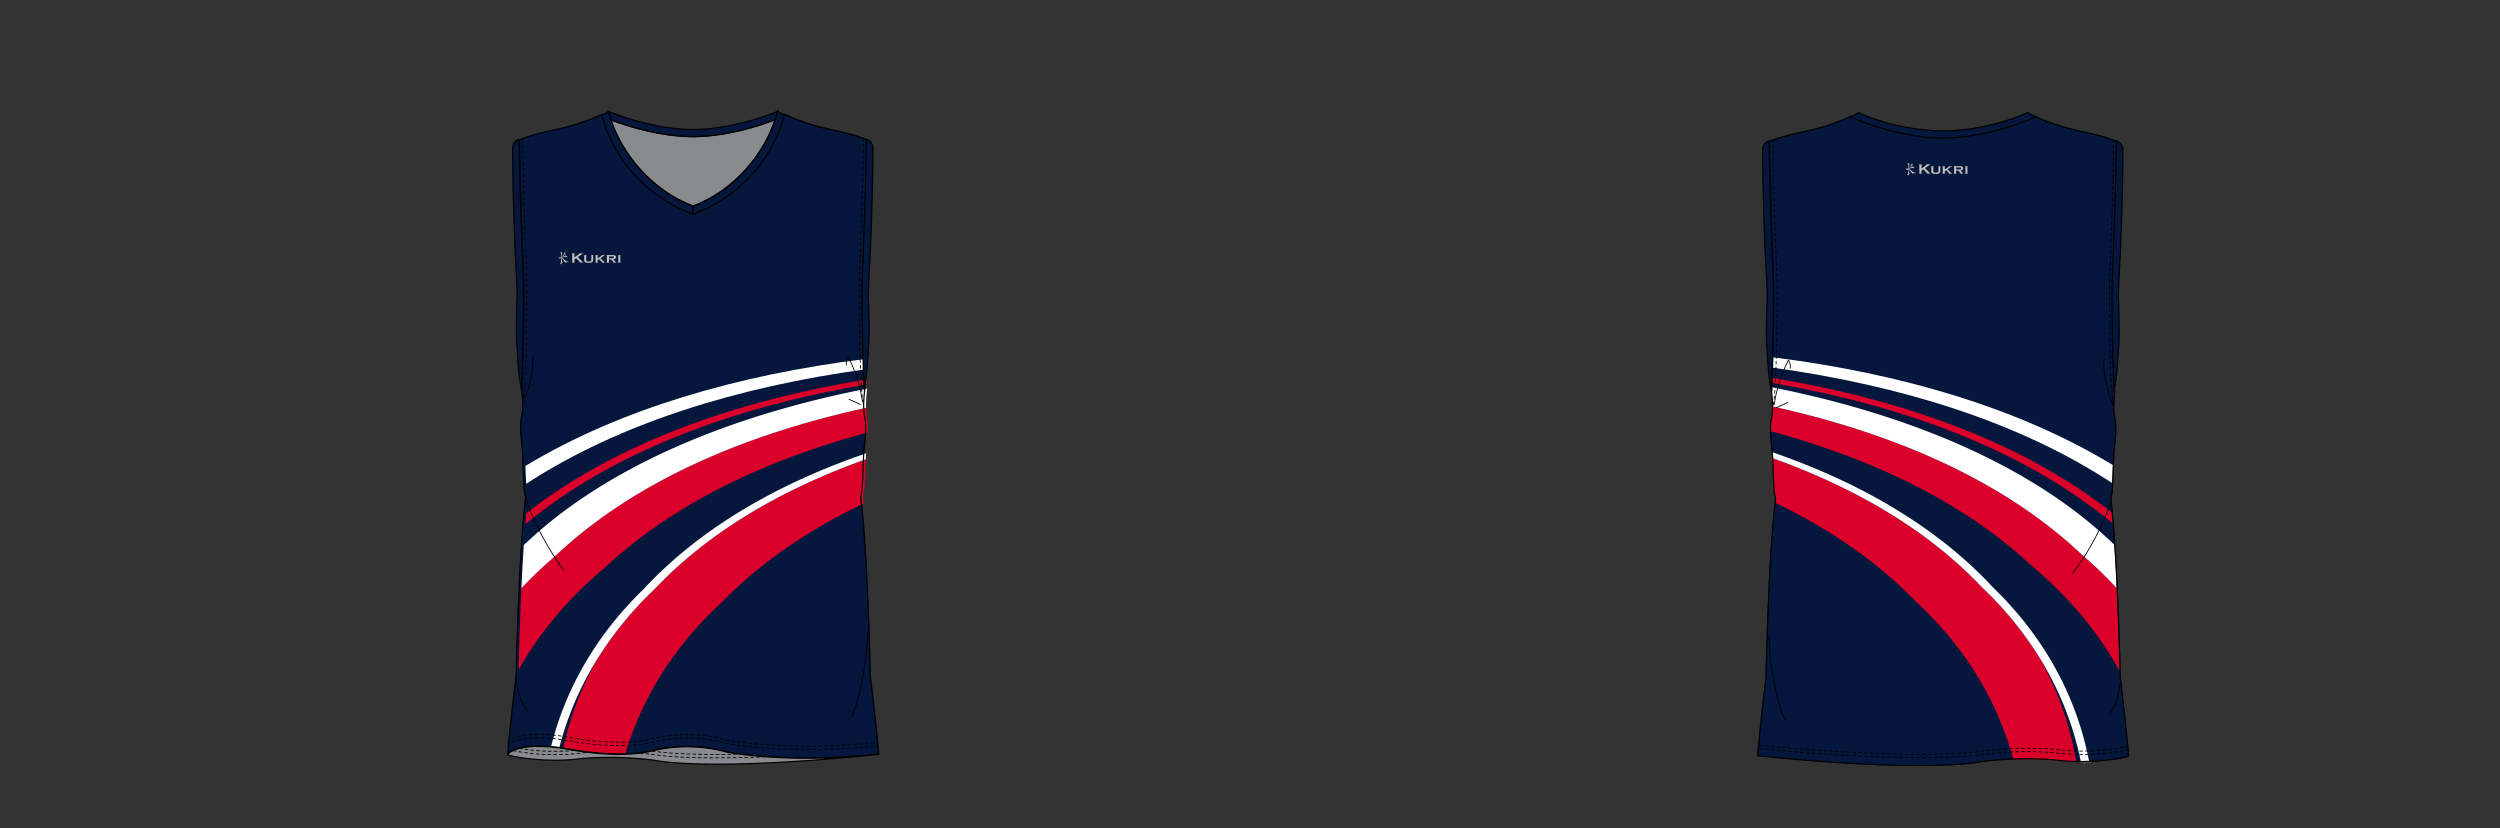 <?xml version="1.0" encoding="UTF-8"?><svg xmlns="http://www.w3.org/2000/svg" xmlns:xlink="http://www.w3.org/1999/xlink" contentScriptType="text/ecmascript" zoomAndPan="magnify" contentStyleType="text/css" style="position: relative; overflow: visible;" version="1.1" width="1600" preserveAspectRatio="xMinYMin meet" viewBox="0 0 1600 530" height="530" x="0" y="0"><rect x="0" y="0" width="1600" height="530" fill="#333333" stroke="none"/><svg contentScriptType="text/ecmascript" zoomAndPan="magnify" xmlns:xlink="http://www.w3.org/1999/xlink" contentStyleType="text/css" id="641913_FRONT" style="overflow: visible;" contentstyletype="text/css" version="1.1" width="880" preserveAspectRatio="xMinYMin meet" viewBox="-160 0 660 503" height="530" class="" xmlns="http://www.w3.org/2000/svg" x="0" y="0" contentscripttype="text/ecmascript">
    <svg contentScriptType="text/ecmascript" zoomAndPan="magnify" xmlns:xlink="http://www.w3.org/1999/xlink" contentStyleType="text/css" id="54794_1_BODY_FRONT" style="position: absolute; left: 148px; top: 69px;" contentstyletype="text/css" version="1.1" width="226.23" preserveAspectRatio="xMidYMid meet" viewBox="0 0 226.23 391.7" height="391.7" class="" xmlns="http://www.w3.org/2000/svg" x="148" y="69" contentscripttype="text/ecmascript">
        <defs/>
        <g id="Layer_1" data-name="Layer 1">
            <path transform="translate(-663.15 -23.68)" fill="#05173c" data-p="1" id="54794_1_BODY_FRONT_L0_S1" d="M881.78,39.6h0v.19c0,24.56-2.5,85.52-2.5,85.52-.38,29.11,1.12,66,1.12,66l.24-.75v0c-.65,4.71-1.32,12.23-.06,17.65,1.4,6-.38,16.15-.63,20.88-.61,11.93-.55,23.55-1.94,27.38,0,0,3.86,25.54,5.82,108.79,0,0,2.76,21.94,5.13,47.44h-.47c-55.45,5.86-91.39-1.35-91.39-1.35a92,92,0,0,0-44.39-1.1c-21.14,5.65-51.06-.49-51.06-.49-32.43-5.65-38,2.94-38,2.94,1.85-21,5.13-47.44,5.13-47.44,2-83.25,5.82-108.79,5.82-108.79-1.38-3.83-1.32-15.45-1.94-27.38-.24-4.73-2-14.84-.63-20.88,1.26-5.42.59-12.92,0-17.63.08.26.16.5.24.75,0,0,1.5-36.92,1.12-66,0,0-2.5-61-2.5-85.52V39.6h0c3.28-1.41,9.48-3.54,20.68-5.89,0,0,12.15-2.66,17-4.66a105,105,0,0,0,12.2-4.85l.46.24c9.55,4,31.82,12.29,55,12.45,23.3-.16,45.67-8.49,55.13-12.51l.47-.27a102.68,102.68,0,0,0,12.38,4.94c4.83,2,17,4.66,17,4.66,11.2,2.36,17.4,4.48,20.68,5.89v0Z" stroke="#05173c" stroke-width="0.75" stroke-miterlimit="10"/>
        </g>
    </svg>
    <svg contentScriptType="text/ecmascript" zoomAndPan="magnify" xmlns:xlink="http://www.w3.org/1999/xlink" contentStyleType="text/css" id="56886_1_PANEL_FRONT" style="position: absolute; left: 155px; top: 218px;" contentstyletype="text/css" aria-disabled="true" version="1.1" width="212.24" preserveAspectRatio="xMidYMid meet" viewBox="0 0 212.24 240" height="240" class="" xmlns="http://www.w3.org/2000/svg" x="155" y="218" contentscripttype="text/ecmascript">
        <defs/>
        <g id="Layer_1" data-name="Layer 1">
            <path data-p="2" fill="#db0029" id="56886_1_PANEL_FRONT_L0_S2" d="M178.51,368.68c24-24.7,53.46-44.51,86.55-60.34-.3-2.76-.49-4-.49-4,1.21-3.34,1.32-12.6,1.74-22.83-50.86,18.17-95.23,43.83-128.4,79A214.54,214.54,0,0,0,103.13,403a195.51,195.51,0,0,0-20.52,53.83c1.77.24,3.63.53,5.6.87a164.44,164.44,0,0,0,32,2.86C130.46,426.09,150.12,394.91,178.51,368.68Z" transform="translate(-55.44 -220.54)"/>
            <path data-p="2" fill="#db0029" id="56886_1_PANEL_FRONT_L1_S2" d="M107.92,347.21c41.79-38.88,97.29-65.16,159.64-82a34.2,34.2,0,0,0-.42-9.12,31.49,31.49,0,0,1-.68-5.86c-75,16.43-141.61,45.25-189.38,90.57a242.39,242.39,0,0,0-19.94,19c-.62,13.47-1.22,29.83-1.7,49.54C68.36,386.53,85.93,365.59,107.92,347.21Z" transform="translate(-55.44 -220.54)"/>
            <path data-p="2" fill="#db0029" id="56886_1_PANEL_FRONT_L2_S2" d="M266.72,233c-80,13.12-152.57,39.07-206.65,81.28-.17,1.91-.37,4.12-.57,6.66C113,276.8,186,249.81,266.83,236,266.8,235.16,266.76,234.14,266.72,233Z" transform="translate(-55.44 -220.54)"/>
            <path data-p="3" fill="#ffffff" id="56886_1_PANEL_FRONT_L3_S3" d="M266.34,220.54c-77.55,9.6-149.47,30.43-206.76,65,.15,4,.27,7.72.47,10.86,56.43-36.77,128.45-58.93,206.47-69.59C266.46,224.86,266.4,222.77,266.34,220.54Z" transform="translate(-55.44 -220.54)"/>
            <path data-p="3" fill="#ffffff" id="56886_1_PANEL_FRONT_L4_S3" d="M137.91,360.49c33.17-35.13,77.54-60.79,128.4-79,0-1.18.1-2.38.16-3.59-12.9,4.45-25.42,9.34-37.43,14.77-38.15,17.23-71.5,39.5-97.71,67.73C102.94,387.93,84.05,420.39,75.17,456c1.58.12,3.26.28,5,.49A193.5,193.5,0,0,1,103.13,403,214.54,214.54,0,0,1,137.91,360.49Z" transform="translate(-55.44 -220.54)"/>
            <path data-p="3" fill="#ffffff" id="56886_1_PANEL_FRONT_L5_S3" d="M77.08,340.82c47.77-45.32,114.42-74.14,189.38-90.57a73.63,73.63,0,0,1,.73-11.71h0c-.07.23-.14.45-.22.68,0,0,0-.23,0-.63-84.15,16.58-158.73,47.6-208.36,95-.47,7.15-1,15.82-1.43,26.21A242.39,242.39,0,0,1,77.08,340.82Z" transform="translate(-55.44 -220.54)"/>
        </g>
    </svg>
    <svg contentScriptType="text/ecmascript" zoomAndPan="magnify" xmlns:xlink="http://www.w3.org/1999/xlink" contentStyleType="text/css" id="54796_1_PANEL_FRONT" style="position: absolute; left: 148px; top: 69px;" contentstyletype="text/css" aria-disabled="true" version="1.0" width="226.1" preserveAspectRatio="xMidYMid meet" viewBox="0 0 226.1 391.7" height="391.7" class="" xmlns="http://www.w3.org/2000/svg" x="148" y="69" contentscripttype="text/ecmascript">
        <defs/>
        <g id="Layer_1" data-name="Layer 1">
            <path fill="none" stroke-width="0.75" d="M881.78,479.6h0v.19c0,24.56-2.5,85.52-2.5,85.52-.38,29.11,1.12,66,1.12,66l.24-.75v0c-.65,4.71-1.32,12.23-.06,17.65,1.4,6-.38,16.15-.63,20.88-.61,11.93-.55,23.55-1.94,27.38,0,0,3.86,25.54,5.82,108.79,0,0,2.76,21.94,5.13,47.44h-.47c-55.45,5.86-91.39-1.35-91.39-1.35a92,92,0,0,0-44.39-1.1c-21.14,5.65-51.06-.49-51.06-.49-32.43-5.65-38,2.94-38,2.94,1.85-21,5.13-47.44,5.13-47.44,2-83.25,5.82-108.79,5.82-108.79-1.38-3.83-1.32-15.45-1.94-27.38-.24-4.73-2-14.84-.63-20.88,1.26-5.42.59-12.92,0-17.63.08.26.16.5.24.75,0,0,1.5-36.92,1.12-66,0,0-2.5-61-2.5-85.52v-.19h0c3.28-1.41,9.48-3.53,20.68-5.89,0,0,12.15-2.66,17-4.66a105,105,0,0,0,12.2-4.85l.46.24c9.55,4.05,31.82,12.29,55,12.45,23.3-.16,45.67-8.49,55.13-12.51l.47-.27a102.68,102.68,0,0,0,12.38,4.94c4.83,2,17,4.66,17,4.66,11.2,2.36,17.4,4.48,20.68,5.89v0Z" id="54796_1_PANEL_FRONT_L0" transform="translate(-663.28 -463.68)" stroke="#000"/>
        </g>
    </svg>
    <svg contentScriptType="text/ecmascript" zoomAndPan="magnify" xmlns:xlink="http://www.w3.org/1999/xlink" contentStyleType="text/css" id="54798_1_STITCHING_FRONT" style="position: absolute; left: 148px; top: 84px;" contentstyletype="text/css" aria-disabled="true" version="1.0" width="225.07" preserveAspectRatio="xMidYMid meet" viewBox="0 0 225.07 371.55" height="371.55" class="" xmlns="http://www.w3.org/2000/svg" x="148" y="84" contentscripttype="text/ecmascript">
        <defs/>
        <g id="Layer_1" data-name="Layer 1">
            <path transform="translate(-1310.71 -39.02)" fill="none" stroke-dasharray="2.16 1.38" id="54798_1_STITCHING_FRONT_L0" d="M1310.92,408h0s5.57-8.59,38-2.94c0,0,29.93,6.14,51.06.49a92,92,0,0,1,44.39,1.1s35.94,7.21,91.39,1.35h0" stroke="#000" stroke-width="0.5"/>
            <path transform="translate(-1310.71 -39.02)" fill="none" stroke-dasharray="2.16 1.38" id="54798_1_STITCHING_FRONT_L1" d="M1310.92,405.9h0s5.57-8.6,38-2.95c0,0,29.93,6.14,51.06.49a92,92,0,0,1,44.39,1.11s35.94,7.2,91.39,1.35h0" stroke="#000" stroke-width="0.5"/>
            <path transform="translate(-1310.71 -39.02)" fill="none" stroke-dasharray="2.16 1.38" id="54798_1_STITCHING_FRONT_L2" d="M1320.21,39.31v-.08c0,24.56,2.5,85.52,2.5,85.52.27,21-.43,46.09-.85,58.42,0,0-.44,12-1.6,17.49" stroke="#000" stroke-width="0.5"/>
            <path transform="translate(-1310.71 -39.02)" fill="none" stroke-dasharray="2.16 1.38" id="54798_1_STITCHING_FRONT_L3" d="M1527.15,39.31V39l0,.19c0,24.56-2.5,85.52-2.5,85.52-.27,21,.44,46.09.85,58.42,0,0,.44,12,1.61,17.49" stroke="#000" stroke-width="0.5"/>
        </g>
    </svg>
    <svg contentScriptType="text/ecmascript" zoomAndPan="magnify" xmlns:xlink="http://www.w3.org/1999/xlink" contentStyleType="text/css" id="54800_1_SHAPINGDETAIL_FRONT" style="position: absolute; left: 153px; top: 216px;" contentstyletype="text/css" aria-disabled="true" version="1.0" width="214.21" preserveAspectRatio="xMidYMid meet" viewBox="0 0 214.21 219.99" height="219.99" class="" xmlns="http://www.w3.org/2000/svg" x="153" y="216" contentscripttype="text/ecmascript">
        <defs/>
        <g id="Layer_1" data-name="Layer 1">
            <path fill="none" stroke-width="0.5" d="M2148.14,220.72c0,18.05-5.63,44.93-10,52.2" id="54800_1_SHAPINGDETAIL_FRONT_L0" transform="translate(-1934.17 -53.07)" stroke="#000"/>
            <path fill="none" stroke-width="0.5" d="M1934.41,249.46c1,2.66,1.19,5.58,1.8,8.37a25.63,25.63,0,0,0,5.34,10.86" id="54800_1_SHAPINGDETAIL_FRONT_L1" transform="translate(-1934.17 -53.07)" stroke="#000"/>
            <path fill="none" stroke-width="0.5" d="M1939.78,130.45c-1.25,1.28,2,13.35,2.7,15a168.72,168.72,0,0,0,21.24,38.09" id="54800_1_SHAPINGDETAIL_FRONT_L2" transform="translate(-1934.17 -53.07)" stroke="#000"/>
            <path fill="none" stroke-width="0.5" d="M2145,81a86.31,86.31,0,0,0-8.65-27.16,6.45,6.45,0,0,0-1,5.19" id="54800_1_SHAPINGDETAIL_FRONT_L3" transform="translate(-1934.17 -53.07)" stroke="#000"/>
            <path fill="none" stroke-width="0.5" d="M2143.9,82.86l-7.17-3.35" id="54800_1_SHAPINGDETAIL_FRONT_L4" transform="translate(-1934.17 -53.07)" stroke="#000"/>
            <path fill="none" stroke-width="0.5" d="M1939,81.36a63.91,63.91,0,0,0,5.85-26.66,1.91,1.91,0,0,0-.41-1.45" id="54800_1_SHAPINGDETAIL_FRONT_L5" transform="translate(-1934.17 -53.07)" stroke="#000"/>
        </g>
    </svg>
    <svg contentScriptType="text/ecmascript" zoomAndPan="magnify" xmlns:xlink="http://www.w3.org/1999/xlink" contentStyleType="text/css" id="54804_1_CUFF_FRONT" style="position: absolute; left: 151px; top: 84px;" contentstyletype="text/css" version="1.1" width="219.55" preserveAspectRatio="xMidYMid meet" viewBox="0 0 219.55 152.42" height="152.42" class="" xmlns="http://www.w3.org/2000/svg" x="151" y="84" contentscripttype="text/ecmascript">
        <defs/>
        <g id="Layer_1" data-name="Layer 1">
            <path transform="translate(-1740.65 398.91)" fill="#05173c" data-p="1" id="54804_1_CUFF_FRONT_L0_S1" d="M1953.33-312.64s2.5-61,2.5-85.51l0-.2v0a5.9,5.9,0,0,1,4,4.78s.13,22.25-1.5,62.42c0,0-1.25,21.31-1.25,27.81,0,0,.71,15.11.38,26.81-.9,12.12-.9,20.23-3,30C1954.46-246.6,1953-283.53,1953.33-312.64Z" stroke="#000" stroke-width="0.75"/>
            <path transform="translate(-1740.65 398.91)" fill="#05173c" data-p="1" id="54804_1_CUFF_FRONT_L1_S1" d="M1747.51-312.61s-2.5-61-2.5-85.51v-.23a5.92,5.92,0,0,0-4,4.78s-.12,22.25,1.5,62.42c0,0,1.25,21.31,1.25,27.81,0,0-.7,15.11-.37,26.81.9,12.12.9,20.23,3,30C1746.39-246.57,1747.89-283.5,1747.51-312.61Z" stroke="#000" stroke-width="0.75"/>
        </g>
    </svg>
    <svg contentScriptType="text/ecmascript" zoomAndPan="magnify" xmlns:xlink="http://www.w3.org/1999/xlink" contentStyleType="text/css" id="54803_1_PANEL_FRONT" style="position: absolute; left: 148px; top: 453px;" contentstyletype="text/css" aria-disabled="true" version="1.0" width="225.26" preserveAspectRatio="xMidYMid meet" viewBox="0 0 225.26 11.53" height="11.53" class="" xmlns="http://www.w3.org/2000/svg" x="148" y="453" contentscripttype="text/ecmascript">
        <defs/>
        <g id="Layer_1" data-name="Layer 1">
            <path fill="#898a8d" stroke-width="0.75" d="M1617.15-263.2c-55.44,5.86-91.39-1.35-91.39-1.35a92.11,92.11,0,0,0-44.39-1.11c-21.13,5.65-51.06-.49-51.06-.49-32.43-5.65-38,2.95-38,2.95-.42.84,23,5.59,45.14,2.46a213.78,213.78,0,0,1,44.65,1.16s31,7.06,135-3.62Z" id="54803_1_PANEL_FRONT_L0" transform="translate(-1391.94 268.45)" stroke="#000"/>
            <path transform="translate(-1391.94 268.45)" fill="none" stroke-dasharray="2.16 1.38" id="54803_1_PANEL_FRONT_L1" d="M1472.54-264c3.17.27,6.28.61,9.57,1.08,0,0,18.15,3.13,67,1.15" stroke="#000" stroke-width="0.52"/>
            <path transform="translate(-1391.94 268.45)" fill="none" stroke-dasharray="2.16 1.38" id="54803_1_PANEL_FRONT_L2" d="M1395.41-265.53a133.11,133.11,0,0,0,42,1.42s1.25-.13,4.25-.29" stroke="#000" stroke-width="0.52"/>
            <path transform="translate(-1391.94 268.45)" fill="none" stroke-dasharray="2.16 1.38" id="54803_1_PANEL_FRONT_L3" d="M1479.88-265.28c.8.1,1.42.18,2.23.3,0,0,14.24,2.45,51.41,1.63" stroke="#000" stroke-width="0.52"/>
            <path transform="translate(-1391.94 268.45)" fill="none" stroke-dasharray="2.16 1.38" id="54803_1_PANEL_FRONT_L4" d="M1399.13-266.86a136.23,136.23,0,0,0,34.08,1.19" stroke="#000" stroke-width="0.52"/>
        </g>
    </svg>
    <svg contentScriptType="text/ecmascript" zoomAndPan="magnify" xmlns:xlink="http://www.w3.org/1999/xlink" contentStyleType="text/css" id="54808_1_COLLAR_FRONT" contentstyletype="text/css" version="1.1" width="111.92" preserveAspectRatio="xMidYMid meet" viewBox="0 0 111.92 63.73" height="63.73" class="" xmlns="http://www.w3.org/2000/svg" x="205.00" y="67.00" contentscripttype="text/ecmascript">
        <defs/>
        <g id="Layer_1" data-name="Layer 1">
            <path fill="#898a8d" id="54808_1_COLLAR_FRONT_L0" d="M1308.9-417.18c-11.08,4.28-30.1,10.2-50,10.34-19.79-.14-38.85-6-50-10.25,6.33,19.45,23.41,42.46,50,52.62C1285.67-374.63,1302.59-397.72,1308.9-417.18Z" transform="translate(-1202.97 422.76)" stroke="#000"/>
            <path transform="translate(-1202.97 422.76)" fill="#05173c" data-p="1" id="54808_1_COLLAR_FRONT_L1_S1" d="M1259-364.47c-29-11-46.63-37.28-51.47-57.6,0,0-1.39.87-4.14,2.3,3.25,12.62,16,45.1,55.61,60.19Z" stroke="#000" stroke-width="0.75"/>
            <path transform="translate(-1202.97 422.76)" fill="#05173c" data-p="1" id="54808_1_COLLAR_FRONT_L2_S1" d="M1259-364.47c29-11,46.44-37.37,51.29-57.69,0,0,1.38.87,4.14,2.3-3.25,12.62-15.86,45.19-55.43,60.28Z" stroke="#000" stroke-width="0.75"/>
            <path transform="translate(-1202.97 422.76)" fill="#05173c" data-p="1" id="54808_1_COLLAR_FRONT_L3_S1" d="M1258.92-406.84c19.88-.13,38.9-6.06,50-10.34.49-1.52,1-3.42,1.38-4.89-10.84,4.29-30.77,10.85-51.42,11-20.57-.14-40.42-6.65-51.3-10.94.35,1.47.91,3.41,1.4,4.93C1220.07-412.81,1239.13-407,1258.92-406.84Z" stroke="#000" stroke-width="0.75"/>
        </g>
    </svg>
    <svg contentScriptType="text/ecmascript" zoomAndPan="magnify" xmlns:xlink="http://www.w3.org/1999/xlink" contentStyleType="text/css" id="52012_4_BRANDING_FRONT" contentstyletype="text/css" version="1.0" width="38.15" preserveAspectRatio="xMidYMid meet" viewBox="0 0 38.15 7.67" height="7.67" xmlns="http://www.w3.org/2000/svg" x="179.00" y="153.00" contentscripttype="text/ecmascript">
        <defs/>
        <g id="Layer_1" data-name="Layer 1">
            <path transform="translate(14.92 -122.73)" fill="#c2c2c2" id="52012_4_BRANDING_FRONT_L0" d="M-4,126.65l-1,.69v1.52a.27.27,0,0,0,.07.21.43.43,0,0,0,.24.1v.14H-6.73v-.14a.47.47,0,0,0,.25-.11.28.28,0,0,0,.06-.2V124a.36.36,0,0,0-.06-.2.8.8,0,0,0-.25-.11v-.13h2.08v.13a.74.74,0,0,0-.24.11A.27.27,0,0,0-5,124v2l2.73-1.93c.14-.08.2-.15.2-.2s-.09-.14-.29-.18v-.13H.41v.13l-.24.07-.42.29-.37.27-2.28,1.56,2.57,2.61a4.77,4.77,0,0,0,.52.48.91.91,0,0,0,.4.14v.13H-2v-.13c.18,0,.27-.09.27-.17s-.08-.13-.24-.3Z" stroke="#000" stroke-width="0.07" stroke-miterlimit="10"/>
            <path transform="translate(14.92 -122.73)" fill="#c2c2c2" id="52012_4_BRANDING_FRONT_L1" d="M6.38,125.06v2.49A1.82,1.82,0,0,1,6,128.8a3.4,3.4,0,0,1-2.37.62,5,5,0,0,1-1.89-.3,1.29,1.29,0,0,1-.71-.63,2.16,2.16,0,0,1-.18-.94v-2.49a.29.29,0,0,0-.06-.19.55.55,0,0,0-.24-.12v-.11H2.46v.11a.66.66,0,0,0-.24.11.31.31,0,0,0-.07.2v2.26a2.09,2.09,0,0,0,.08.61.78.78,0,0,0,.28.34,2,2,0,0,0,1.16.28,2.18,2.18,0,0,0,1.17-.28.7.7,0,0,0,.27-.34,2.09,2.09,0,0,0,.08-.61v-2.26a.32.32,0,0,0-.07-.19.58.58,0,0,0-.25-.12v-.11H6.68v.11a.7.7,0,0,0-.23.11A.31.31,0,0,0,6.38,125.06Z" stroke="#000" stroke-width="0.07" stroke-miterlimit="10"/>
            <path transform="translate(14.92 -122.73)" fill="#c2c2c2" id="52012_4_BRANDING_FRONT_L2" d="M9.94,127.19l-.78.54v1.16a.25.25,0,0,0,.06.2.51.51,0,0,0,.24.1v.12H7.54v-.12a.34.34,0,0,0,.23-.1.23.23,0,0,0,.07-.19v-3.84a.23.23,0,0,0-.06-.19.55.55,0,0,0-.24-.12v-.11H9.46v.11a.66.66,0,0,0-.24.11.25.25,0,0,0-.06.2v1.53l2.06-1.39c.15-.1.23-.2.23-.28s-.09-.13-.28-.17v-.11h2.44v.11a1.28,1.28,0,0,0-.31.11c-.07,0-.29.19-.62.43l-1.83,1.27,2,2a5.37,5.37,0,0,0,.57.5.89.89,0,0,0,.38.15v.12H11.44v-.12c.17,0,.26-.09.26-.16a.09.09,0,0,0,0-.07l-.24-.23Z" stroke="#000" stroke-width="0.07" stroke-miterlimit="10"/>
            <path transform="translate(14.92 -122.73)" fill="#c2c2c2" id="52012_4_BRANDING_FRONT_L3" d="M20.23,129a3.27,3.27,0,0,1-.44-.47l-1.05-1.22a2.4,2.4,0,0,0,1.18-.47,1.1,1.1,0,0,0,.36-.87,1.13,1.13,0,0,0-.59-1.07,1.67,1.67,0,0,0-.65-.22,6.4,6.4,0,0,0-1.07-.06H14.39v.11a.46.46,0,0,1,.23.12.2.2,0,0,1,.07.19v3.83a.22.22,0,0,1-.07.2.37.37,0,0,1-.23.1v.12h1.92v-.12a.51.51,0,0,1-.24-.1.31.31,0,0,1-.07-.21v-1.48h1.31l1.1,1.33a.63.63,0,0,1,.16.28c0,.06-.09.15-.26.18v.12h2.31v-.12A.85.85,0,0,1,20.23,129ZM18,126.54H16v-1.05h2a1.6,1.6,0,0,1,.75.12A.41.41,0,0,1,19,126a.42.42,0,0,1-.3.44A1.71,1.71,0,0,1,18,126.54Z" stroke="#000" stroke-width="0.07" stroke-miterlimit="10"/>
            <path transform="translate(14.92 -122.73)" fill="#c2c2c2" id="52012_4_BRANDING_FRONT_L4" d="M22.89,125.06v3.83a.25.25,0,0,0,.06.2.51.51,0,0,0,.24.1v.12H21.27v-.12a.33.33,0,0,0,.23-.1.2.2,0,0,0,.07-.19v-3.84a.23.23,0,0,0-.06-.19.55.55,0,0,0-.24-.12v-.11h1.92v.11a.66.66,0,0,0-.24.11A.25.25,0,0,0,22.89,125.06Z" stroke="#000" stroke-width="0.07" stroke-miterlimit="10"/>
            <path transform="translate(14.92 -122.73)" fill="#c2c2c2" id="52012_4_BRANDING_FRONT_L5" d="M-9.57,128.39a6.09,6.09,0,0,1-1.82-1.27c-.49-.41-.88-.67-1.14-.87v0L-12,126a3.7,3.7,0,0,1,1.81-.15,1.55,1.55,0,0,0,1-.14,2,2,0,0,1-.76-.63c-.36-.41-.69-.31-1.46.2a4.18,4.18,0,0,1-1.09.51v-.17a12.91,12.91,0,0,0,1.32-1,2,2,0,0,0,.8-1.21c0-.11,0-.15-.21-.28s-.3-.3-.43-.21,0,.17-.1.46a4.38,4.38,0,0,1-.78,1.36,4.1,4.1,0,0,1-.6.71v-1.74c0-.16.08-.21.14-.43s-.17-.31-.56-.41-1-.08-.72.1a1.11,1.11,0,0,1,.37.51,8.3,8.3,0,0,1,.29,2.48l-.54.12a2.34,2.34,0,0,1-1.31-.11s.39,1,1,.92a2.15,2.15,0,0,0,.82-.36,14.27,14.27,0,0,1-.34,2.52l.2.11a1.27,1.27,0,0,0-.53.38,1.25,1.25,0,0,0,.2.4c.16.24.38.51.45.46a2.68,2.68,0,0,1,.54-1l.87-.87v-.16a5.63,5.63,0,0,1-.72.48l-.22.11v-2.27l.61.74a11.09,11.09,0,0,1,.87,1.28,1.73,1.73,0,0,0,.62.55c.13,0,1.93-.6,2.1-.58C-8.39,128.28-8.87,128.69-9.57,128.39Z" stroke="#000" stroke-width="0.07" stroke-miterlimit="10"/>
        </g>
    </svg>
</svg><svg contentScriptType="text/ecmascript" zoomAndPan="magnify" xmlns:xlink="http://www.w3.org/1999/xlink" contentStyleType="text/css" id="641913_BACK" style="overflow: visible;" contentstyletype="text/css" version="1.1" width="880" preserveAspectRatio="xMinYMin meet" viewBox="-160 0 660 503" height="530" class="" xmlns="http://www.w3.org/2000/svg" x="800" y="0" contentscripttype="text/ecmascript">
    <svg contentScriptType="text/ecmascript" zoomAndPan="magnify" xmlns:xlink="http://www.w3.org/1999/xlink" contentStyleType="text/css" id="54795_1_BODY_BACK" style="position: absolute; left: 148px; top: 70px;" contentstyletype="text/css" version="1.1" width="226.1" preserveAspectRatio="xMidYMid meet" viewBox="0 0 226.1 395.32" height="395.32" class="" xmlns="http://www.w3.org/2000/svg" x="148" y="70" contentscripttype="text/ecmascript">
        <defs/>
        <g id="Layer_1" data-name="Layer 1">
            <path transform="translate(-964.31 -26.21)" fill="#05173c" data-p="1" id="54795_1_BODY_BACK_L0_S1" d="M1184.9,367.79c-2-83.25-5.81-108.79-5.81-108.79,1.38-3.83,1.32-15.45,1.94-27.38.24-4.73,2-14.83.63-20.87-1.26-5.42-.59-12.93,0-17.63-.08.25-.16.49-.24.75,0,0-1.5-36.93-1.13-66,0,0,2.5-61,2.5-85.52l0-.19c-3.28-1.4-9.48-3.53-20.68-5.88,0,0-12.15-2.67-17-4.67a102.59,102.59,0,0,1-12.38-4.93l-.46.27c-9.46,4-31.84,12.35-55.13,12.5-23.17-.15-45.45-8.4-55-12.44l-.46-.24a104.11,104.11,0,0,1-12.2,4.84c-4.83,2-17,4.67-17,4.67-11.2,2.35-17.4,4.47-20.68,5.88h0v.19c0,24.56,2.5,85.52,2.5,85.52.38,29.11-1.12,66-1.12,66-.09-.26-.16-.5-.24-.75v0c.65,4.7,1.32,12.22.06,17.65-1.4,6,.38,16.14.63,20.87.61,11.93.55,23.55,1.94,27.38,0,0-3.86,25.54-5.82,108.79,0,0-2.76,21.95-5.13,47.45h.47c104,10.68,135,3.62,135,3.62a214.29,214.29,0,0,1,44.66-1.17c22.18,3.14,45.56-1.61,45.14-2.45C1188.19,394.24,1184.9,367.79,1184.9,367.79Z" stroke="#05173c" stroke-width="0.75" stroke-miterlimit="10"/>
        </g>
    </svg>
    <svg contentScriptType="text/ecmascript" zoomAndPan="magnify" xmlns:xlink="http://www.w3.org/1999/xlink" contentStyleType="text/css" id="56887_1_PANEL_BACK" style="position: absolute; left: 156px; top: 217px;" contentstyletype="text/css" version="1.1" width="212.22" preserveAspectRatio="xMidYMid meet" viewBox="0 0 212.22 245.97" height="245.97" class="" xmlns="http://www.w3.org/2000/svg" x="156" y="217" contentscripttype="text/ecmascript">
        <defs/>
        <g id="Layer_1" data-name="Layer 1">
            <path data-p="2" fill="#db0029" id="56887_1_PANEL_BACK_L0_S2" d="M487.84,360.49c-33-34.9-77-60.47-127.43-78.61.5,11.07.53,21.43,1.83,25,0,0-.1.64-.27,2.06,32.58,15.73,61.55,35.34,85.27,59.73,29.64,27.38,49.75,60.15,59.57,96.37a210.87,210.87,0,0,1,24.65.53,113,113,0,0,0,13.61,1A196.6,196.6,0,0,0,522.62,403,214.54,214.54,0,0,0,487.84,360.49Z" transform="translate(-359.14 -220.67)"/>
            <path data-p="2" fill="#db0029" id="56887_1_PANEL_BACK_L1_S2" d="M571.36,411.29c-.5-20.14-1.12-36.77-1.75-50.37a245.32,245.32,0,0,0-20.93-20.1c-47.55-45.1-113.79-73.87-188.31-90.34a35.32,35.32,0,0,1-.7,8.15,28.74,28.74,0,0,0-.52,6.86c62,16.83,117.11,43,158.68,81.72C540.43,366.1,558.34,387.7,571.36,411.29Z" transform="translate(-359.14 -220.67)"/>
            <path data-p="2" fill="#db0029" id="56887_1_PANEL_BACK_L2_S2" d="M566.56,314.93c-53.91-42.42-126.39-68.53-206.39-81.78,0,1.12-.08,2.15-.11,3.07,80.86,13.92,153.8,41.1,207.11,85.43C567,319,566.74,316.8,566.56,314.93Z" transform="translate(-359.14 -220.67)"/>
            <path data-p="3" fill="#ffffff" id="56887_1_PANEL_BACK_L3_S3" d="M567.3,286.19c-57.2-34.78-129.13-55.79-206.77-65.52,0,2.21-.11,4.31-.17,6.26,78.12,10.8,150.17,33.15,206.5,70.2C567,293.88,567.15,290.15,567.3,286.19Z" transform="translate(-359.14 -220.67)"/>
            <path data-p="3" fill="#ffffff" id="56887_1_PANEL_BACK_L4_S3" d="M494.43,360.44c-26.22-28.23-59.56-50.5-97.71-67.73-11.73-5.3-23.94-10.09-36.51-14.45,0,.44.07.87.09,1.24,0,.8.08,1.59.11,2.38,50.46,18.14,94.47,43.71,127.43,78.61A214.54,214.54,0,0,1,522.62,403a193.1,193.1,0,0,1,25.27,63.69c1.71,0,3.38-.05,5-.11C545.32,426.79,525.6,390.62,494.43,360.44Z" transform="translate(-359.14 -220.67)"/>
            <path data-p="3" fill="#ffffff" id="56887_1_PANEL_BACK_L5_S3" d="M359.62,241v0a77.52,77.52,0,0,1,.76,9.5c74.52,16.47,140.76,45.24,188.31,90.34a245.32,245.32,0,0,1,20.93,20.1c-.5-10.53-1-19.24-1.48-26.37-49.4-47.74-123.95-79-208.16-95.73l-.11,2.93C359.77,241.5,359.7,241.25,359.62,241Z" transform="translate(-359.14 -220.67)"/>
        </g>
    </svg>
    <svg contentScriptType="text/ecmascript" zoomAndPan="magnify" xmlns:xlink="http://www.w3.org/1999/xlink" contentStyleType="text/css" id="54797_1_PANEL_BACK" style="position: absolute; left: 148px; top: 70px;" contentstyletype="text/css" version="1.0" width="226.1" preserveAspectRatio="xMidYMid meet" viewBox="0 0 226.1 395.32" height="395.32" class="" xmlns="http://www.w3.org/2000/svg" x="148" y="70" contentscripttype="text/ecmascript">
        <defs/>
        <g id="Layer_1" data-name="Layer 1">
            <path fill="none" d="M1184.9,807.79c-2-83.25-5.81-108.79-5.81-108.79,1.38-3.83,1.32-15.45,1.94-27.38.24-4.73,2-14.83.63-20.87-1.26-5.42-.59-12.93,0-17.63-.08.25-.16.49-.24.75,0,0-1.5-36.93-1.13-66,0,0,2.5-61,2.5-85.52l0-.19c-3.28-1.4-9.48-3.53-20.68-5.88,0,0-12.15-2.67-17-4.67a102.59,102.59,0,0,1-12.38-4.93l-.46.27c-9.46,4-31.84,12.35-55.13,12.5-23.17-.15-45.45-8.4-55-12.44l-.46-.24a104.11,104.11,0,0,1-12.2,4.84c-4.83,2-17,4.67-17,4.67-11.2,2.35-17.4,4.48-20.68,5.88h0v.19c0,24.56,2.5,85.52,2.5,85.52.38,29.11-1.12,66-1.12,66-.09-.26-.16-.5-.24-.75v0c.65,4.7,1.32,12.22.06,17.65-1.4,6,.38,16.14.63,20.87.61,11.93.55,23.55,1.94,27.38,0,0-3.86,25.54-5.82,108.79,0,0-2.76,22-5.13,47.45h.47c104,10.68,135,3.62,135,3.62a214.29,214.29,0,0,1,44.66-1.17c22.18,3.14,45.56-1.61,45.14-2.45C1188.19,834.24,1184.9,807.79,1184.9,807.79Z" id="54797_1_PANEL_BACK_L0" stroke-width="0.75" transform="translate(-964.31 -466.21)" stroke="#000"/>
        </g>
    </svg>
    <svg contentScriptType="text/ecmascript" zoomAndPan="magnify" xmlns:xlink="http://www.w3.org/1999/xlink" contentStyleType="text/css" id="54799_1_STITCHING_BACK" style="position: absolute; left: 149px; top: 85px;" contentstyletype="text/css" version="1.0" width="225.12" preserveAspectRatio="xMidYMid meet" viewBox="0 0 225.12 375.42" height="375.42" class="" xmlns="http://www.w3.org/2000/svg" x="149" y="85" contentscripttype="text/ecmascript">
        <defs/>
        <g id="Layer_1" data-name="Layer 1">
            <path transform="translate(-1633.16 -36.3)" fill="none" stroke-dasharray="2.16 1.38" id="54799_1_STITCHING_BACK_L0" d="M1858,406.07c.41.83-23,5.59-45.14,2.45a214.3,214.3,0,0,0-44.66,1.17s-34.58,5.83-135-3.62h0" stroke="#000" stroke-width="0.5"/>
            <path transform="translate(-1633.16 -36.3)" fill="none" stroke-dasharray="2.16 1.38" id="54799_1_STITCHING_BACK_L1" d="M1858,404c.41.84-23,5.59-45.14,2.45a214.3,214.3,0,0,0-44.66,1.17s-34.58,5.84-135-3.62h0" stroke="#000" stroke-width="0.5"/>
            <path transform="translate(-1633.16 -36.3)" fill="none" stroke-dasharray="2.16 1.38" id="54799_1_STITCHING_BACK_L2" d="M1848.74,36.58v-.26l0,.19c0,24.55-2.5,85.51-2.5,85.51-.27,21,.44,46.09.85,58.42,0,0,.44,12,1.61,17.49" stroke="#000" stroke-width="0.5"/>
            <path transform="translate(-1633.16 -36.3)" fill="none" stroke-dasharray="2.16 1.38" id="54799_1_STITCHING_BACK_L3" d="M1641.8,36.58v-.26l0,.19c0,24.55,2.5,85.51,2.5,85.51.27,21-.44,46.09-.85,58.42,0,0-.44,12-1.61,17.49" stroke="#000" stroke-width="0.5"/>
        </g>
    </svg>
    <svg contentScriptType="text/ecmascript" zoomAndPan="magnify" xmlns:xlink="http://www.w3.org/1999/xlink" contentStyleType="text/css" id="54801_1_SHAPINGDETAIL_BACK" style="position: absolute; left: 551.483px; top: 388.917px;" contentstyletype="text/css" version="1.0" width="214.21" preserveAspectRatio="xMidYMid meet" viewBox="0 0 214.21 219.99" height="219.99" class="" xmlns="http://www.w3.org/2000/svg" x="155" y="218" contentscripttype="text/ecmascript">
        <defs/>
        <g id="Layer_1" data-name="Layer 1">
            <path fill="none" d="M2241.5,223.89c0,18.05,5.62,44.93,10,52.21" id="54801_1_SHAPINGDETAIL_BACK_L0" stroke-width="0.5" transform="translate(-2241.25 -56.24)" stroke="#000"/>
            <path fill="none" d="M2455.23,252.63c-1.05,2.66-1.19,5.58-1.81,8.37a25.5,25.5,0,0,1-5.33,10.86" id="54801_1_SHAPINGDETAIL_BACK_L1" stroke-width="0.5" transform="translate(-2241.25 -56.24)" stroke="#000"/>
            <path fill="none" d="M2449.85,133.62c1.25,1.28-2,13.35-2.69,15a169.5,169.5,0,0,1-21.24,38.09" id="54801_1_SHAPINGDETAIL_BACK_L2" stroke-width="0.5" transform="translate(-2241.25 -56.24)" stroke="#000"/>
            <path fill="none" d="M2244.64,84.15A86.06,86.06,0,0,1,2253.29,57a6.49,6.49,0,0,1,1,5.19" id="54801_1_SHAPINGDETAIL_BACK_L3" stroke-width="0.5" transform="translate(-2241.25 -56.24)" stroke="#000"/>
            <path fill="none" d="M2245.73,86l7.17-3.35" id="54801_1_SHAPINGDETAIL_BACK_L4" stroke-width="0.5" transform="translate(-2241.25 -56.24)" stroke="#000"/>
            <path fill="none" d="M2450.68,84.53a63.91,63.91,0,0,1-5.85-26.66,1.88,1.88,0,0,1,.42-1.45" id="54801_1_SHAPINGDETAIL_BACK_L5" stroke-width="0.5" transform="translate(-2241.25 -56.24)" stroke="#000"/>
        </g>
    </svg>
    <svg contentScriptType="text/ecmascript" zoomAndPan="magnify" xmlns:xlink="http://www.w3.org/1999/xlink" contentStyleType="text/css" id="54805_1_CUFF_BACK" style="position: absolute; left: 151px; top: 85px;" contentstyletype="text/css" version="1.1" width="219.55" preserveAspectRatio="xMidYMid meet" viewBox="0 0 219.55 152.42" height="152.42" class="" xmlns="http://www.w3.org/2000/svg" x="151" y="85" contentscripttype="text/ecmascript">
        <defs/>
        <g id="Layer_1" data-name="Layer 1">
            <path transform="translate(-1743.92 215.69)" fill="#05173c" data-p="1" id="54805_1_CUFF_BACK_L0_S1" d="M1956.61-129.42s2.5-61,2.5-85.52v-.22a5.92,5.92,0,0,1,4,4.78s.12,22.25-1.5,62.42c0,0-1.25,21.3-1.25,27.81,0,0,.7,15.11.37,26.8-.9,12.12-.9,20.23-3,30C1957.73-63.38,1956.23-100.31,1956.61-129.42Z" stroke="#000" stroke-width="0.75"/>
            <path transform="translate(-1743.92 215.69)" fill="#05173c" data-p="1" id="54805_1_CUFF_BACK_L1_S1" d="M1750.79-129.39s-2.5-61-2.5-85.52l0-.19v0a5.9,5.9,0,0,0-4,4.78s-.13,22.25,1.5,62.42c0,0,1.25,21.3,1.25,27.81,0,0-.71,15.11-.38,26.8.9,12.12.9,20.23,3,30C1749.66-63.35,1751.16-100.28,1750.79-129.39Z" stroke="#000" stroke-width="0.75"/>
        </g>
    </svg>
    <svg contentScriptType="text/ecmascript" zoomAndPan="magnify" xmlns:xlink="http://www.w3.org/1999/xlink" contentStyleType="text/css" id="54809_1_COLLAR_BACK" contentstyletype="text/css" version="1.1" width="114.11" preserveAspectRatio="xMidYMid meet" viewBox="0 0 114.11 16.32" height="16.32" class="" xmlns="http://www.w3.org/2000/svg" x="204.00" y="68.00" contentscripttype="text/ecmascript">
        <defs/>
        <g id="Layer_1" data-name="Layer 1">
            <path transform="translate(-1201.87 239.13)" fill="#05173c" data-p="1" id="54809_1_COLLAR_BACK_L0_S1" d="M1258.56-223.18c-23.18-.16-46.29-8.78-55.83-12.82l4.77-2.62a134.72,134.72,0,0,0,51.31,11c23.29-.15,42-7.06,51.45-11.08l4.86,2.67C1305.66-232,1281.85-223.34,1258.56-223.18Z" stroke="#000" stroke-width="0.75"/>
        </g>
    </svg>
    <svg contentScriptType="text/ecmascript" zoomAndPan="magnify" xmlns:xlink="http://www.w3.org/1999/xlink" contentStyleType="text/css" id="52013_4_BRANDING_BACK" contentstyletype="text/css" version="1.0" width="38.15" preserveAspectRatio="xMidYMid meet" viewBox="0 0 38.15 7.67" height="7.67" xmlns="http://www.w3.org/2000/svg" x="238.00" y="99.00" contentscripttype="text/ecmascript">
        <defs/>
        <g id="Layer_1" data-name="Layer 1">
            <path transform="translate(14.92 -122.73)" fill="#c2c2c2" id="52013_4_BRANDING_BACK_L0" d="M-4,126.65l-1,.69v1.52a.27.27,0,0,0,.07.21.43.43,0,0,0,.24.1v.14H-6.73v-.14a.47.47,0,0,0,.25-.11.28.28,0,0,0,.06-.2V124a.36.36,0,0,0-.06-.2.8.8,0,0,0-.25-.11v-.13h2.08v.13a.74.74,0,0,0-.24.11A.27.27,0,0,0-5,124v2l2.73-1.93c.14-.08.2-.15.2-.2s-.09-.14-.29-.18v-.13H.41v.13l-.24.07-.42.29-.37.27-2.28,1.56,2.57,2.61a4.77,4.77,0,0,0,.52.48.91.91,0,0,0,.4.14v.13H-2v-.13c.18,0,.27-.09.27-.17s-.08-.13-.24-.3Z" stroke="#000" stroke-width="0.07" stroke-miterlimit="10"/>
            <path transform="translate(14.92 -122.73)" fill="#c2c2c2" id="52013_4_BRANDING_BACK_L1" d="M6.38,125.06v2.49A1.82,1.82,0,0,1,6,128.8a3.4,3.4,0,0,1-2.37.62,5,5,0,0,1-1.89-.3,1.29,1.29,0,0,1-.71-.63,2.16,2.16,0,0,1-.18-.94v-2.49a.29.29,0,0,0-.06-.19.55.55,0,0,0-.24-.12v-.11H2.46v.11a.66.66,0,0,0-.24.11.31.31,0,0,0-.07.2v2.26a2.09,2.09,0,0,0,.08.61.78.78,0,0,0,.28.34,2,2,0,0,0,1.16.28,2.18,2.18,0,0,0,1.17-.28.7.7,0,0,0,.27-.34,2.09,2.09,0,0,0,.08-.61v-2.26a.32.32,0,0,0-.07-.19.58.58,0,0,0-.25-.12v-.11H6.68v.11a.7.7,0,0,0-.23.11A.31.31,0,0,0,6.38,125.06Z" stroke="#000" stroke-width="0.07" stroke-miterlimit="10"/>
            <path transform="translate(14.92 -122.73)" fill="#c2c2c2" id="52013_4_BRANDING_BACK_L2" d="M9.94,127.19l-.78.54v1.16a.25.25,0,0,0,.06.2.51.51,0,0,0,.24.1v.12H7.54v-.12a.34.34,0,0,0,.23-.1.23.23,0,0,0,.07-.19v-3.84a.23.23,0,0,0-.06-.19.55.55,0,0,0-.24-.12v-.11H9.46v.11a.66.66,0,0,0-.24.11.25.25,0,0,0-.06.2v1.53l2.06-1.39c.15-.1.23-.2.23-.28s-.09-.13-.28-.17v-.11h2.44v.11a1.28,1.28,0,0,0-.31.11c-.07,0-.29.19-.62.43l-1.83,1.27,2,2a5.37,5.37,0,0,0,.57.5.89.89,0,0,0,.38.15v.12H11.44v-.12c.17,0,.26-.09.26-.16a.09.09,0,0,0,0-.07l-.24-.23Z" stroke="#000" stroke-width="0.07" stroke-miterlimit="10"/>
            <path transform="translate(14.92 -122.73)" fill="#c2c2c2" id="52013_4_BRANDING_BACK_L3" d="M20.23,129a3.27,3.27,0,0,1-.44-.47l-1.05-1.22a2.4,2.4,0,0,0,1.18-.47,1.1,1.1,0,0,0,.36-.87,1.13,1.13,0,0,0-.59-1.07,1.67,1.67,0,0,0-.65-.22,6.4,6.4,0,0,0-1.07-.06H14.39v.11a.46.46,0,0,1,.23.12.2.2,0,0,1,.07.19v3.83a.22.22,0,0,1-.07.2.37.37,0,0,1-.23.1v.12h1.92v-.12a.51.51,0,0,1-.24-.1.31.31,0,0,1-.07-.21v-1.48h1.31l1.1,1.33a.63.63,0,0,1,.16.28c0,.06-.09.15-.26.18v.12h2.31v-.12A.85.85,0,0,1,20.23,129ZM18,126.54H16v-1.05h2a1.6,1.6,0,0,1,.75.12A.41.41,0,0,1,19,126a.42.42,0,0,1-.3.44A1.71,1.71,0,0,1,18,126.54Z" stroke="#000" stroke-width="0.07" stroke-miterlimit="10"/>
            <path transform="translate(14.92 -122.73)" fill="#c2c2c2" id="52013_4_BRANDING_BACK_L4" d="M22.89,125.06v3.83a.25.25,0,0,0,.06.2.51.51,0,0,0,.24.1v.12H21.27v-.12a.33.33,0,0,0,.23-.1.2.2,0,0,0,.07-.19v-3.84a.23.23,0,0,0-.06-.19.55.55,0,0,0-.24-.12v-.11h1.92v.11a.66.66,0,0,0-.24.11A.25.25,0,0,0,22.89,125.06Z" stroke="#000" stroke-width="0.07" stroke-miterlimit="10"/>
            <path transform="translate(14.92 -122.73)" fill="#c2c2c2" id="52013_4_BRANDING_BACK_L5" d="M-9.57,128.39a6.09,6.09,0,0,1-1.82-1.27c-.49-.41-.88-.67-1.14-.87v0L-12,126a3.7,3.7,0,0,1,1.81-.15,1.55,1.55,0,0,0,1-.14,2,2,0,0,1-.76-.63c-.36-.41-.69-.31-1.46.2a4.18,4.18,0,0,1-1.09.51v-.17a12.91,12.91,0,0,0,1.32-1,2,2,0,0,0,.8-1.21c0-.11,0-.15-.21-.28s-.3-.3-.43-.21,0,.17-.1.46a4.38,4.38,0,0,1-.78,1.36,4.1,4.1,0,0,1-.6.71v-1.74c0-.16.08-.21.14-.43s-.17-.31-.56-.41-1-.08-.72.1a1.11,1.11,0,0,1,.37.51,8.3,8.3,0,0,1,.29,2.48l-.54.12a2.34,2.34,0,0,1-1.31-.11s.39,1,1,.92a2.15,2.15,0,0,0,.82-.36,14.27,14.27,0,0,1-.34,2.52l.2.11a1.27,1.27,0,0,0-.53.38,1.25,1.25,0,0,0,.2.4c.16.24.38.51.45.46a2.68,2.68,0,0,1,.54-1l.87-.87v-.16a5.63,5.63,0,0,1-.72.48l-.22.11v-2.27l.61.74a11.09,11.09,0,0,1,.87,1.28,1.73,1.73,0,0,0,.62.55c.13,0,1.93-.6,2.1-.58C-8.39,128.28-8.87,128.69-9.57,128.39Z" stroke="#000" stroke-width="0.07" stroke-miterlimit="10"/>
        </g>
    </svg>
</svg></svg>